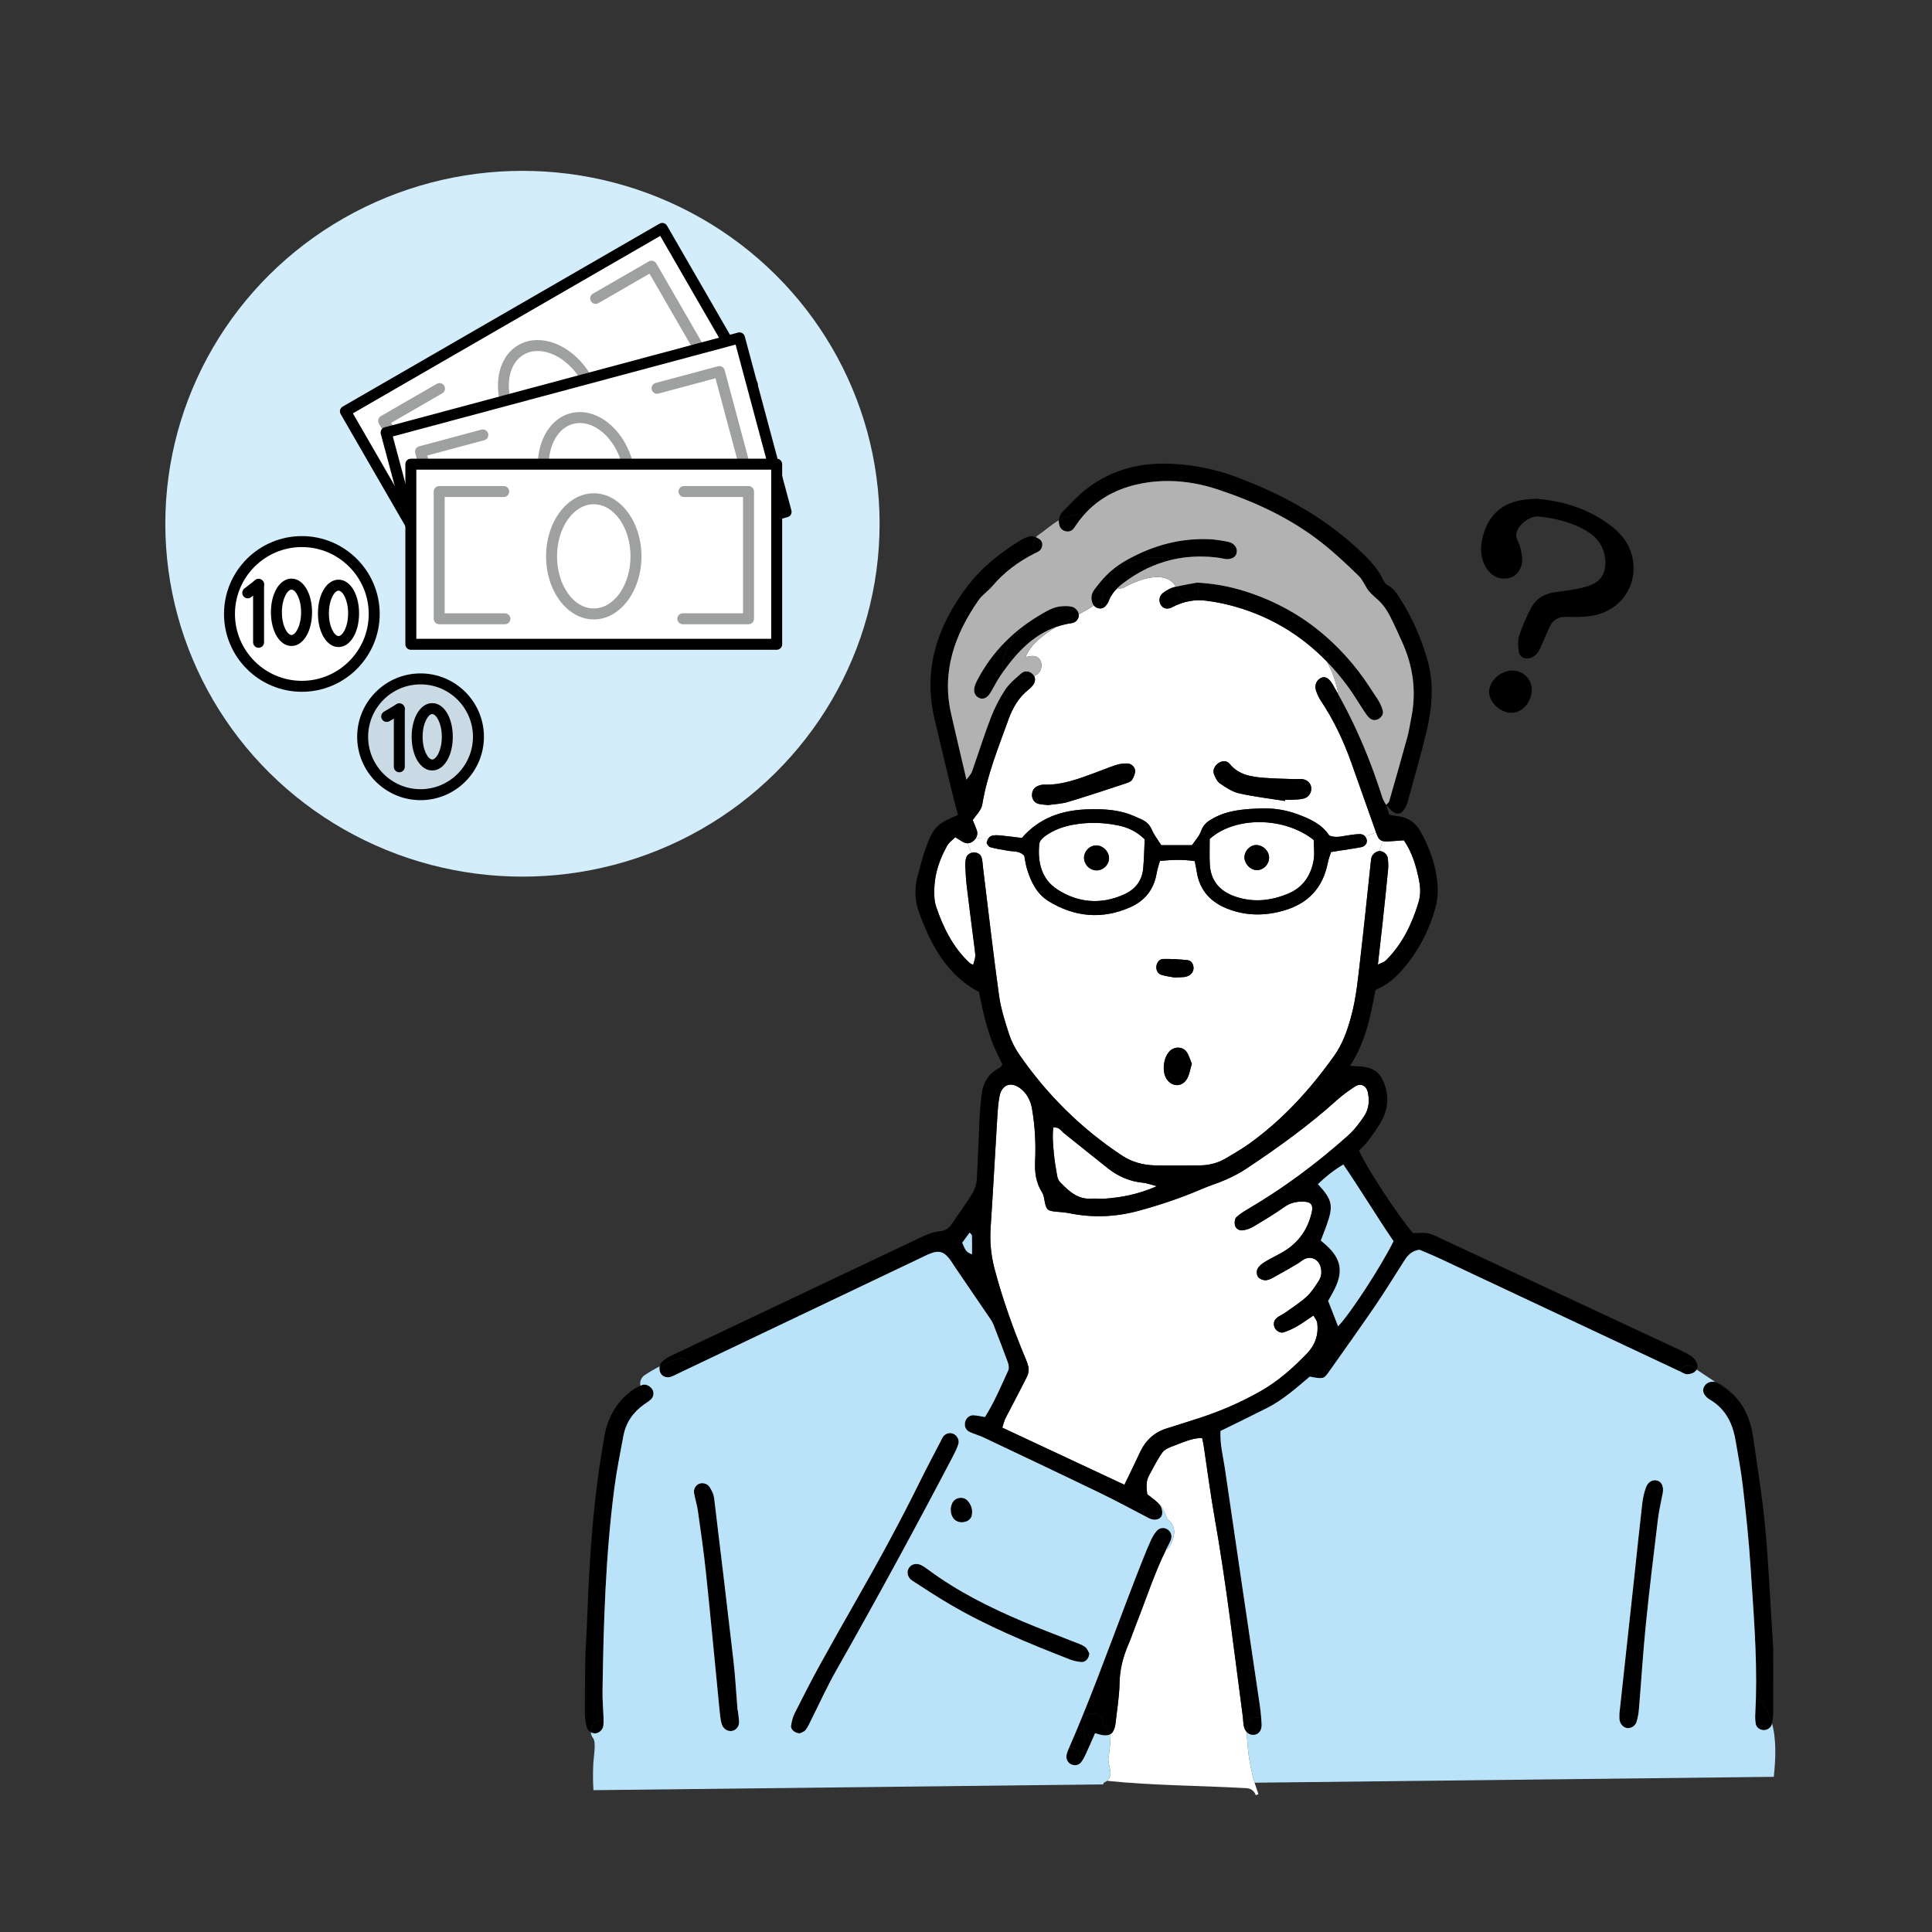<?xml version="1.0" encoding="utf-8"?>
<!-- Generator: Adobe Illustrator 14.0.0, SVG Export Plug-In . SVG Version: 6.00 Build 43363)  -->
<!DOCTYPE svg PUBLIC "-//W3C//DTD SVG 1.1//EN" "http://www.w3.org/Graphics/SVG/1.1/DTD/svg11.dtd">
<svg version="1.1" id="レイヤー_1" xmlns="http://www.w3.org/2000/svg" xmlns:xlink="http://www.w3.org/1999/xlink" x="0px"
	 y="0px" width="288px" height="288px" viewBox="0 0 288 288" enable-background="new 0 0 288 288" xml:space="preserve">
<rect x="0" y="0" width="288" height="288" fill="#333333" stroke="none"/>
<g>
	<path fill="#FFFFFF" d="M187.195,267.599c-0.186-0.543-0.642-0.998-1.373-1.039c-6.935-0.393-13.889-0.384-20.805-1.093
		c0.418-0.367,0.619-0.96,0.486-1.552c-0.123-0.534-0.217-1.069-0.296-1.612c0.188-1.222,0.323-2.452,0.349-3.676
		c0-0.046,0-0.092-0.004-0.133c0.269-0.17,0.455-0.467,0.588-0.891c0.077-0.24,0.129-0.486,0.157-0.729
		c0.211-1.983,0.557-3.964,0.592-5.948c0.033-2.045,0.515-3.922,1.313-5.766c0.428-0.99,0.758-2.021,1.157-3.023
		c1.476-3.711,2.692-7.525,4.457-11.115c0.258-0.117,0.485-0.326,0.637-0.644c0.479-1.01,0.895-2.167,0.244-3.207
		c-0.172-0.276-0.406-0.496-0.664-0.682c-0.205-0.547-0.443-1.086-0.718-1.628c-0.118-0.234-0.265-0.409-0.435-0.532
		c-0.005-0.015-0.021-0.028-0.032-0.045c-0.538-0.604-1.24-1.062-1.836-1.545c-0.105-1.001-0.216-1.915,0.261-2.769
		c0.645-1.157,1.219-2.372,1.988-3.438c0.354-0.489,1.069-0.782,1.676-1.002c1.363-0.492,2.694-1.168,4.261-1.178
		c0.094,0.462,0.173,0.781,0.224,1.103c0.534,3.535,0.99,7.087,1.61,10.611c1.761,9.915,2.91,19.914,4.238,29.893
		c0.054,0.413,0.051,0.834,0.122,1.24c0.08,0.438,0.248,0.783,0.475,1.021c0.083,2.981,0.547,5.921,1.553,8.733
		c0.056,0.161,0.117,0.328,0.174,0.504L187.195,267.599z"/>
	<path fill="#FFFFFF" d="M206.128,125.378c0.24,0.061,0.538,0.068,0.93,0.045c0.736-0.045,1.468-0.106,2.217-0.159
		c1.298,1.908,1.861,3.972,2.283,6.1c0.216,1.088,0.199,2.159-0.121,3.21c-0.98,3.225-2.425,6.194-4.848,8.6
		c-0.252,0.247-0.645,0.348-1.192,0.625c0.254-2.249,0.484-4.225,0.698-6.207c0.286-2.647,0.569-5.296,0.822-7.943
		c0.055-0.573,0.028-1.165-0.044-1.738c-0.073-0.573-0.703-1.055-1.233-1.039L206.128,125.378z"/>
	<path fill="#FFFFFF" d="M144.446,143.462c-2.417-2.302-3.854-5.205-4.898-8.3c-0.307-0.914-0.311-1.976-0.261-2.959
		c0.105-2.2,0.845-4.237,1.908-6.146c0.261-0.47,0.759-0.808,1.199-1.256c0.459,0.286,0.796,0.509,1.149,0.707
		c0.239,0.133,0.47,0.197,0.698,0.197l0.542,1.435c-0.357,0.11-0.645,0.367-0.767,0.762c-0.114,0.391-0.147,0.823-0.129,1.23
		c0.058,1.081,0.125,2.161,0.255,3.236c0.368,3.054,0.769,6.107,1.157,9.161c0.135,1.101,0.135,1.101-0.24,2.319
		C144.843,143.715,144.612,143.621,144.446,143.462z"/>
	<path fill="#FFFFFF" d="M166.588,123.025c1.404,0.281,2.705,0.792,4.049,2.086c-0.068,1.427-0.088,2.917-0.228,4.393
		c-0.175,1.802-1.173,3.061-2.815,3.809c-3.46,1.578-6.882,1.279-9.981-0.729c-2.37-1.528-2.971-4.1-2.682-6.817
		c0.047-0.41,0.484-0.857,0.856-1.131c1.298-0.941,2.805-1.468,4.364-1.73C162.291,122.547,164.453,122.593,166.588,123.025z
		 M163.495,129.748c1.037-0.015,1.897-0.937,1.822-1.946c-0.08-1.013-1.031-1.848-2.029-1.771c-1.013,0.072-1.821,1.074-1.677,2.075
		C161.752,129.061,162.557,129.759,163.495,129.748z"/>
	<path fill="#FFFFFF" d="M184.719,118.264c2.249,0.505,4.553,0.77,6.836,1.134c0.008-0.057,0.019-0.114,0.025-0.17
		c0.33,0,0.664,0.019,0.994-0.004c0.571-0.038,1.164-0.038,1.718-0.17c0.808-0.193,1.256-0.907,1.165-1.674
		c-0.08-0.66-0.594-1.158-1.344-1.241c-0.405-0.046-0.822,0.015-1.236,0c-1.486-0.054-2.979-0.08-4.462-0.193
		c-1.91-0.152-3.777-0.433-5.117-2.083c-0.384-0.471-1.02-0.511-1.594-0.151c-0.61,0.375-0.979,1.051-0.742,1.68
		c0.197,0.52,0.488,1.119,0.921,1.411C182.761,117.404,183.709,118.038,184.719,118.264z M159.21,119.542
		c2.925-0.88,5.827-1.847,8.732-2.804c0.305-0.099,0.67-0.262,0.821-0.508c0.242-0.395,0.454-0.881,0.454-1.328
		c0.004-0.558-0.599-1.092-1.161-1.097c-0.568-0.004-1.161,0.057-1.696,0.231c-1.176,0.383-2.322,0.876-3.484,1.297
		c-2.332,0.842-4.659,1.719-7.21,1.624c-0.318-0.012-0.66,0.083-0.958,0.205c-0.597,0.247-0.869,0.735-0.872,1.373
		c0,0.592,0.386,1.145,0.966,1.29c0.476,0.114,0.973,0.129,1.442,0.182C157.256,119.862,158.269,119.828,159.21,119.542z
		 M197.768,98.592c0.85,1.483,1.444,3.179,1.726,4.901c-0.271-0.492-0.55-0.982-0.838-1.472c-0.527-0.898-1.104-1.277-1.734-0.966
		c-0.674,0.33-1.012,1.093-0.743,1.904c0.181,0.546,0.437,1.081,0.755,1.56c0.905,1.357,1.708,2.766,2.42,4.214
		c0.788,1.601,1.477,3.255,2.079,4.947c1.231,3.475,2.47,6.946,3.694,10.421l-1.636,0.58c-0.196-0.228-0.48-0.353-0.827-0.342
		c-0.654,0.02-1.316,0.118-1.969,0.225c-0.815,0.136-1.629,0.349-2.54-0.007c-1.057-1.643-2.789-2.447-4.591-3.122
		c-1.806-0.683-3.707-0.99-5.627-0.918c-2.401,0.095-4.826,0.235-7.015,1.43c-0.804,0.44-1.518,0.892-1.855,1.885
		c-0.277,0.813-0.938,1.492-1.381,2.163c-1.622,0-3.111,0-4.586,0c-0.494-0.796-1.063-1.514-1.412-2.329
		c-0.326-0.759-0.849-1.21-1.543-1.521c-0.756-0.341-1.511-0.697-2.299-0.932c-1.931-0.577-3.93-0.634-5.93-0.555
		c-3.699,0.155-6.995,1.274-9.596,4.265c-1.027-0.125-2.091-0.281-3.155-0.376c-0.482-0.042-1.024-0.083-1.448,0.091
		c-0.151,0.061-0.292,0.212-0.405,0.388l-1.844-0.079c0.223-0.353,0.284-0.763,0.128-1.21c-0.181-0.523-0.412-1.036-0.6-1.491
		c0.597-0.846,1.28-1.427,1.447-2.428c0.728-4.374,2.415-8.467,3.903-12.609c0.623-1.734,1.556-3.316,3.062-4.478
		c0.198-0.151,0.364-0.341,0.523-0.531c0.387-0.467,0.454-1.001,0.212-1.438c1.581-0.462,1.479-3.115-0.35-2.97
		c-0.315,0.027-0.618,0.087-0.917,0.159c0.781-1.9,2.579-3.292,4.59-4.499c0.004-0.003,0.009-0.003,0.013-0.008
		c0.724-0.25,1.494-0.44,2.313-0.561c0.626-0.091,1.057-0.687,1.024-1.234c0-0.018-0.003-0.041-0.008-0.06
		c0.799-0.44,1.567-0.875,2.247-1.334c0.425,0.527,1.263,0.633,1.713,0.125c0.218-0.243,0.418-0.532,0.528-0.832
		c0.271-0.734,0.723-1.343,1.254-1.862c0.334,0.091,0.711,0.061,1.097-0.152c2.229-1.225,6.146-2.647,7.645-0.068
		c-0.095,0.023-0.193,0.046-0.289,0.068c-0.546,0.137-1.066,0.46-1.541,0.786c-0.626,0.432-0.777,1.157-0.471,1.76
		c0.31,0.611,0.965,0.846,1.708,0.455c0.88-0.458,1.779-0.782,2.709-0.94c0.762-0.129,1.543-0.151,2.348-0.049
		c1.153,0.147,2.308,0.353,3.431,0.636C188.963,91.641,193.793,94.502,197.768,98.592z"/>
	<path fill="#FFFFFF" d="M195.834,125.222c0,1.006,0.164,2.105-0.035,3.133c-0.429,2.228-1.604,3.965-3.813,4.875
		c-2.546,1.046-5.122,1.327-7.772,0.444c-2.374-0.793-3.761-2.371-3.874-4.917c-0.057-1.24-0.011-2.481-0.011-3.699
		C184.115,121.664,191.463,121.725,195.834,125.222z M189.18,127.885c0.02-0.994-0.843-1.877-1.869-1.919
		c-0.877-0.035-1.718,0.762-1.799,1.695c-0.079,0.979,0.75,1.958,1.737,2.045C188.233,129.793,189.161,128.921,189.18,127.885z"/>
	<path fill="#FFFFFF" d="M172.447,176.823c-2.744,1.206-5.21,1.674-7.74,1.858c-0.659,0.05-1.327-0.05-1.986-0.005
		c-2.068,0.153-3.384-1.117-4.672-2.43c-0.22-0.229-0.388-0.566-0.443-0.879c-0.205-1.14-0.404-2.282-0.509-3.437
		c-0.113-1.285-0.25-2.583-0.08-3.85c0.885-0.117,1.154,0.497,1.579,0.834c2.204,1.753,4.386,3.531,6.596,5.273
		c1.529,1.206,3.258,1.941,5.22,2.128C170.961,176.367,171.496,176.58,172.447,176.823z"/>
	<path fill="#FFFFFF" d="M203.741,125.184c-0.053-0.201-0.136-0.367-0.249-0.504l1.635-0.58c0.019,0.049,0.035,0.102,0.053,0.151
		c0.237,0.679,0.477,1.006,0.948,1.127l-0.488,1.494c-0.546,0.019-1.1,0.497-1.23,1.07c-0.033,0.162-0.049,0.33-0.064,0.493
		c-0.508,4.715-0.981,9.431-1.531,14.142c-0.356,3.055-0.619,6.126-1.445,9.108c-0.554,2.019-1.26,3.973-2.482,5.69
		c-3.591,5.054-7.719,9.594-12.795,13.206c-1.083,0.766-2.244,1.427-3.387,2.105c-1.173,0.69-2.458,1.02-3.813,1.034
		c-2.25,0.023-4.495,0.054-6.741,0c-1.772-0.042-3.426-0.487-4.943-1.494c-6.046-4.001-11.097-9.017-15.222-14.957
		c-0.657-0.944-1.211-2.016-1.568-3.106c-0.613-1.89-1.228-3.817-1.497-5.778c-0.882-6.343-1.602-12.709-2.387-19.066
		c-0.061-0.493-0.064-1.001-0.206-1.473c-0.159-0.535-0.656-0.778-1.168-0.767c-0.13,0.004-0.258,0.023-0.375,0.058l-0.542-1.435
		c0.326,0,0.632-0.137,0.912-0.392c0.127-0.113,0.233-0.238,0.316-0.371l1.845,0.08c-0.11,0.174-0.194,0.379-0.229,0.558
		c-0.038,0.208,0.308,0.652,0.554,0.721c0.874,0.239,1.779,0.365,2.67,0.531c0.799,0.145,1.687-0.031,2.377,0.748
		c0.113,0.577,0.192,1.24,0.379,1.87c0.577,1.958,1.477,3.801,3.234,4.886c3.855,2.366,7.943,2.769,12.152,0.921
		c2.208-0.966,3.555-2.651,3.965-5.068c0.104-0.625,0.326-1.236,0.492-1.851c1.801-0.17,3.438-0.235,5.182,0.031
		c0.113,0.577,0.224,1.046,0.296,1.524c0.433,2.955,2.223,4.739,4.935,5.706c2.675,0.956,5.372,0.918,8.084,0.129
		c3.62-1.051,5.798-3.399,6.524-7.102c0.108-0.55,0.319-1.077,0.486-1.616c0.524-0.083,0.935-0.148,1.34-0.212
		c1.065-0.167,2.135-0.311,3.194-0.52C203.5,126.171,203.853,125.636,203.741,125.184z M177.024,145.518
		c0.573-0.197,0.948-0.755,0.893-1.323c-0.055-0.554-0.365-1.005-0.872-1.063c-1.218-0.134-2.45-0.198-3.674-0.179
		c-0.588,0.012-1.002,0.638-1.002,1.227c0,0.554,0.277,0.994,0.775,1.146c0.701,0.212,1.441,0.291,1.945,0.391
		c0.64-0.03,1.055-0.038,1.464-0.072C176.714,145.632,176.873,145.57,177.024,145.518z M176.99,160.742
		c0.334-0.635,0.441-1.39,0.675-2.179c-0.257-0.598-0.425-1.248-0.785-1.763c-0.55-0.783-1.696-0.827-2.413-0.206
		c-1.061,0.922-1.33,3.195-0.508,4.333C174.8,162.092,176.307,162.034,176.99,160.742z"/>
	<path fill="#FFFFFF" d="M203.894,162.81c0.293,1.273,0.16,2.526-0.56,3.599c-0.691,1.023-1.457,2.041-2.375,2.857
		c-4.602,4.112-9.525,7.788-14.852,10.922c-0.637,0.375-1.289,0.771-1.817,1.274c-0.231,0.224-0.281,0.778-0.209,1.138
		c0.109,0.53,0.614,0.858,1.123,0.805c0.557-0.061,1.141-0.262,1.628-0.551c1.57-0.934,3.141-1.878,4.631-2.933
		c0.877-0.618,1.789-0.824,2.804-0.8c1.15,0.021,1.519,0.47,1.283,1.546c-0.565,2.576-1.961,4.561-4.226,5.911
		c-0.929,0.551-1.916,1.006-2.838,1.57c-0.405,0.248-0.827,0.603-1.036,1.014c-0.155,0.307-0.119,0.866,0.068,1.157
		c0.19,0.289,0.673,0.506,1.04,0.523c0.384,0.021,0.812-0.164,1.169-0.36c1.241-0.673,2.461-1.382,3.683-2.095
		c0.357-0.21,0.666-0.509,1.031-0.69c0.979-0.486,2.064,0.006,2.391,1.058c0.232,0.755,0.182,1.515-0.239,2.167
		c-0.543,0.827-1.084,1.699-1.802,2.359c-0.975,0.893-2.109,1.608-3.188,2.384c-0.404,0.287-0.88,0.478-1.265,0.785
		c-0.422,0.338-0.539,0.834-0.366,1.354c0.179,0.542,0.857,0.981,1.388,0.803c0.697-0.234,1.384-0.55,2.03-0.918
		c0.782-0.449,1.509-0.988,2.411-1.594c0.231,0.445,0.514,0.76,0.558,1.109c0.226,1.756-0.313,3.3-1.536,4.566
		c-2.024,2.099-4.187,4.037-6.737,5.51c-3.258,1.877-6.699,3.319-10.289,4.422c-1.271,0.396-2.529,0.82-3.804,1.207
		c-1.866,0.562-3.18,1.749-4.01,3.493c-0.535,1.129-1.073,2.254-1.612,3.377c-0.212,0.443-0.434,0.884-0.759,1.551
		c-6.198-2.898-12.136-5.678-18.202-8.516c0.189-0.559,0.289-1.027,0.498-1.441c1.058-2.071,2.169-4.112,3.2-6.196
		c0.206-0.409,0.293-0.97,0.198-1.411c-0.159-0.724-0.501-1.405-0.782-2.098c-1.662-4.085-3.136-8.23-4.259-12.503
		c-0.535-2.028-0.735-4.065-0.593-6.174c0.363-5.391,0.645-10.791,0.979-16.186c0.072-1.161,0.13-2.337,0.368-3.469
		c0.372-1.739,1.782-2.149,3.183-1.012c0.957,0.775,1.449,1.824,1.646,2.996c0.211,1.225,0.357,2.469,0.431,3.711
		c0.074,1.327,0.096,2.667,0.025,3.99c-0.083,1.704,0.113,3.297,1.059,4.768c0.25,0.392,0.288,0.927,0.387,1.401
		c0.238,1.149,0.414,1.306,1.639,1.427c0.655,0.064,1.327,0.095,1.974,0.227c3.489,0.717,6.944,0.578,10.369-0.354
		c3.215-0.872,6.366-1.931,9.426-3.254c1.215-0.526,2.502-0.9,3.71-1.444c1.053-0.475,2.09-1.021,3.045-1.662
		c4.641-3.096,9.162-6.346,13.316-10.087c0.861-0.777,1.808-1.469,2.788-2.098C202.844,161.412,203.671,161.838,203.894,162.81z"/>
	<path d="M262.41,253.574c0.848,0.94,1.396,2.075,1.738,3.319c-0.008,0.057-0.02,0.109-0.034,0.163
		c-0.136,0.55-0.833,0.933-1.374,0.83c-0.529-0.102-0.929-0.417-1.017-0.96c-0.08-0.484-0.097-0.987-0.063-1.485
		c0.04-0.766,0.072-1.532,0.096-2.299C261.984,253.206,262.206,253.347,262.41,253.574z"/>
	<path d="M256.181,206.214c2.162,1.261,3.712,3.062,4.537,5.438c0.275,0.781,0.48,1.601,0.593,2.419
		c0.642,4.527,1.4,9.048,1.821,13.598c0.534,5.795,0.782,11.619,1.2,18.144c0,2.701,0.011,6.11-0.01,9.525
		c-0.003,0.52-0.057,1.048-0.173,1.556c-0.343-1.244-0.892-2.38-1.737-3.32c-0.206-0.226-0.426-0.366-0.656-0.432
		c0.179-6.646-0.391-13.268-0.823-19.892c-0.255-3.899-0.679-7.787-1.124-11.668c-0.265-2.313-0.703-4.605-1.097-6.901
		c-0.305-1.79-0.929-3.391-2.087-4.65c1.449,0.133,2.375-1.821,0.926-2.784c-0.614-0.409-1.229-0.821-1.844-1.229
		C255.866,206.061,256.025,206.124,256.181,206.214z"/>
	<path d="M254.019,206.734c0.311-0.602,0.99-0.896,1.688-0.717c0.614,0.409,1.229,0.82,1.844,1.229
		c1.448,0.963,0.523,2.917-0.926,2.785c-0.492-0.546-1.093-1.028-1.807-1.438c-0.071-0.041-0.139-0.088-0.203-0.141
		C253.936,207.906,253.728,207.292,254.019,206.734z"/>
	<path d="M250.4,204.416c0.356-0.71,1.178-1.152,2.027-0.583c0.164,0.109,0.328,0.216,0.49,0.325
		c-0.068,0.138-0.171,0.262-0.303,0.361c-0.3,0.229-0.754,0.33-1.138,0.334c-0.308,0-0.618-0.219-0.917-0.361
		C250.506,204.466,250.453,204.443,250.4,204.416z"/>
	<path d="M247.035,220.711c0.672,0.178,0.997,0.921,0.827,1.848c-0.246,1.3-0.559,2.598-0.717,3.91
		c-0.631,5.201-1.271,10.399-1.794,15.61c-0.426,4.218-0.683,8.451-1.036,12.677c-0.057,0.656-0.17,1.318-0.367,1.944
		c-0.198,0.605-0.82,0.95-1.354,0.905c-0.626-0.058-1.157-0.68-1.191-1.393c-0.008-0.166,0-0.333,0-0.747
		c0.729-6.699,1.482-13.642,2.238-20.585c0.388-3.555,0.748-7.113,1.157-10.663c0.096-0.817,0.262-1.643,0.536-2.413
		C245.652,220.892,246.339,220.525,247.035,220.711z"/>
	<path d="M243.29,82.875c1.074,4.344-1.771,8.404-6.308,8.968c-1.15,0.144-2.325,0.144-3.483,0.107
		c-1.251-0.042-2.059,0.5-2.549,1.6c-0.437,0.986-0.877,1.973-1.299,2.963c-0.268,0.63-0.623,1.154-1.267,1.472
		c-0.826,0.414-1.834,0.083-1.971-0.804c-0.126-0.802-0.186-1.7,0.057-2.447c0.455-1.415,1.077-2.784,1.768-4.104
		c0.689-1.321,1.882-2.079,3.361-2.323c0.981-0.159,1.98-0.246,2.96-0.428c0.811-0.147,1.634-0.315,2.407-0.599
		c1.612-0.591,2.353-1.707,2.344-3.433c-0.012-2.215-1.189-3.79-3.012-4.826c-2.112-1.207-4.46-1.749-6.882-2.026
		c-1.277-0.147-2.902,1.089-3.293,2.231c-0.102,0.295-0.129,0.664-0.053,0.963c0.13,0.474,0.43,0.906,0.55,1.384
		c0.156,0.637,0.3,1.302,0.288,1.951c-0.019,1.278-0.829,2.39-1.91,2.629c-1.225,0.276-2.326-0.046-3.119-1.055
		c-1.237-1.57-1.313-3.384-0.818-5.212c0.808-3.008,2.745-4.863,5.875-5.356c0.652-0.105,1.322-0.125,2.033-0.186
		c4.018,0.318,7.777,1.484,11.062,3.949C241.592,79.46,242.81,80.932,243.29,82.875z"/>
	<path d="M228.329,102.794c0.016,1.901-1.438,3.516-3.11,3.467c-1.635-0.053-3.285-1.658-3.244-3.157
		c0.046-1.556,1.616-3.061,3.282-3.141C226.968,99.885,228.317,101.125,228.329,102.794z"/>
	<path d="M206.607,119.919c0.011,0.014,0.025,0.025,0.034,0.042c-0.009,0.002-0.013,0.011-0.016,0.015c0,0-0.004-0.008-0.004-0.012
		c-0.005-0.011-0.01-0.026-0.011-0.034C206.607,119.923,206.607,119.919,206.607,119.919z"/>
	<path d="M206.611,119.93l0.004,0.022c-0.004-0.015-0.013-0.03-0.017-0.045L206.611,119.93z"/>
	<path d="M206.113,105.852c0.159,0.524-0.105,0.99-0.55,1.278c-0.46,0.293-0.98,0.277-1.394-0.079
		c-0.307-0.266-0.543-0.621-0.77-0.967c-0.258-0.388-0.509-0.778-0.763-1.173c-0.104-2.283-0.637-4.586-1.608-6.646
		c0.479,0.546,0.944,1.111,1.397,1.696c1.068,1.377,2.011,2.856,2.966,4.317C205.708,104.755,205.946,105.302,206.113,105.852z"/>
	<path d="M202.64,104.911c-0.556-0.869-1.1-1.744-1.712-2.575c-0.986-1.343-2.042-2.591-3.16-3.745
		c-0.273-0.479-0.572-0.937-0.899-1.365c-0.751-0.991,0.038-1.961,1.017-2.144c1.104,0.982,2.151,2.045,3.145,3.183
		C202.001,100.325,202.537,102.628,202.64,104.911z"/>
	<path d="M202.236,108.895c-0.576,0.769-1.912,0.497-2.457-0.376c-0.184-0.296-0.278-0.664-0.217-1.082
		c0.182-1.274,0.149-2.616-0.067-3.945C200.485,105.26,201.395,107.062,202.236,108.895z"/>
	<path d="M199.354,108.731c-0.713-1.449-1.516-2.857-2.42-4.215c-0.319-0.478-0.573-1.012-0.754-1.559
		c-0.271-0.812,0.067-1.575,0.743-1.904c0.63-0.311,1.207,0.068,1.732,0.966c0.29,0.489,0.569,0.979,0.838,1.472
		c0.217,1.329,0.251,2.671,0.069,3.945c-0.061,0.418,0.033,0.785,0.216,1.082L199.354,108.731z"/>
	<path d="M191.555,119.399c-2.285-0.364-4.588-0.629-6.836-1.134c-1.011-0.227-1.958-0.861-2.836-1.46
		c-0.431-0.292-0.722-0.892-0.921-1.412c-0.234-0.629,0.133-1.305,0.744-1.68c0.573-0.36,1.21-0.32,1.594,0.152
		c1.34,1.65,3.206,1.931,5.116,2.083c1.484,0.113,2.977,0.141,4.463,0.192c0.414,0.015,0.829-0.046,1.236,0
		c0.752,0.083,1.264,0.581,1.344,1.241c0.091,0.766-0.357,1.479-1.165,1.673c-0.555,0.133-1.146,0.133-1.718,0.171
		c-0.33,0.023-0.664,0.003-0.994,0.003C191.571,119.285,191.561,119.342,191.555,119.399z"/>
	<path d="M187.31,125.965c1.027,0.042,1.889,0.925,1.87,1.919c-0.02,1.037-0.945,1.908-1.933,1.821
		c-0.987-0.087-1.816-1.065-1.737-2.045C185.592,126.729,186.433,125.931,187.31,125.965z"/>
	<path d="M185.852,257.488c-0.012-1.08,1.018-1.619,1.878-1.449c0.091-0.012,0.183-0.016,0.271-0.009
		c0.029,0.333,0.052,0.666,0.066,0.999c0.045,0.945-0.469,1.561-1.213,1.586c-0.388,0.016-0.725-0.125-0.986-0.394
		C185.859,257.979,185.856,257.731,185.852,257.488z"/>
	<path d="M197.885,95.082c-0.979,0.182-1.768,1.153-1.017,2.143c0.327,0.429,0.626,0.889,0.899,1.366
		c-3.977-4.089-8.805-6.95-14.579-8.415c-1.123-0.284-2.277-0.489-3.43-0.637c-0.804-0.102-1.586-0.08-2.347,0.049l-0.043-0.216
		c0.807-0.136,1.519-0.838,1.217-1.852c-0.068-0.23-0.139-0.451-0.223-0.66c0.037-0.004,0.075-0.012,0.109-0.019
		c2.713,0.163,4.908,0.603,7.06,1.274C190.244,89.589,194.35,91.934,197.885,95.082z"/>
	<path d="M178.588,87.521c0.3,1.014-0.41,1.715-1.218,1.852c-0.69,0.117-1.453-0.179-1.707-1.042
		c-0.096-0.33-0.22-0.619-0.368-0.869c1.137-0.265,2.269-0.447,3.068-0.599C178.447,87.07,178.519,87.29,178.588,87.521z"/>
	<path d="M177.915,144.194c0.058,0.568-0.319,1.126-0.891,1.323c-0.151,0.055-0.312,0.114-0.472,0.127
		c-0.408,0.033-0.823,0.04-1.464,0.072c-0.505-0.1-1.245-0.179-1.946-0.394c-0.498-0.149-0.773-0.59-0.773-1.144
		c0-0.588,0.414-1.214,1.002-1.227c1.222-0.019,2.454,0.046,3.673,0.179C177.552,143.189,177.862,143.64,177.915,144.194z"/>
	<path d="M177.665,158.563c-0.234,0.788-0.341,1.544-0.675,2.177c-0.682,1.292-2.19,1.352-3.031,0.187
		c-0.822-1.139-0.553-3.41,0.509-4.332c0.718-0.621,1.864-0.577,2.412,0.204C177.24,157.315,177.408,157.965,177.665,158.563z"/>
	<path d="M173.465,88.314c0.476-0.327,0.996-0.649,1.541-0.786c0.097-0.022,0.195-0.045,0.289-0.068
		c0.148,0.25,0.272,0.539,0.367,0.87c0.254,0.864,1.018,1.16,1.707,1.042l0.043,0.216c-0.931,0.159-1.829,0.482-2.71,0.94
		c-0.745,0.392-1.397,0.156-1.707-0.455C172.688,89.471,172.84,88.747,173.465,88.314z"/>
	<path d="M172.422,228.225c0.422-0.496,1.074-0.568,1.575-0.258c0.526,0.323,0.747,0.911,0.558,1.503
		c-0.055,0.155-0.106,0.315-0.186,0.463c-0.189,0.36-0.375,0.725-0.555,1.089c-0.889,0.402-2.17-0.313-2.189-1.411
		c0-0.042-0.003-0.083-0.008-0.125c0.005-0.004,0.005-0.013,0.008-0.016C171.832,229.025,172.107,228.6,172.422,228.225z"/>
	<path d="M166.117,84.907c2.623-1.441,6.035-2.34,8.691-1.498c-2.681,0.607-5.186,1.824-7.515,3.63
		c-0.258,0.196-0.51,0.41-0.741,0.641c-1.027-0.273-1.635-1.707-0.777-2.526C165.871,85.063,165.985,84.98,166.117,84.907z"/>
	<path d="M171.293,226.328c-0.247-0.128-0.498-0.257-0.744-0.391c-0.231-1.311,1.366-2.333,2.332-1.608
		c0.27,0.33,0.41,0.886,0.368,1.302C173.159,226.487,172.173,226.785,171.293,226.328z"/>
	<path d="M168.057,113.808c0.562,0.004,1.165,0.539,1.161,1.097c0,0.448-0.212,0.933-0.454,1.327
		c-0.151,0.247-0.517,0.41-0.821,0.508c-2.905,0.956-5.808,1.923-8.732,2.804c-0.941,0.284-1.952,0.319-2.967,0.467
		c-0.469-0.053-0.967-0.068-1.443-0.183c-0.578-0.144-0.966-0.698-0.966-1.29c0.004-0.638,0.277-1.127,0.874-1.372
		c0.297-0.123,0.639-0.217,0.958-0.205c2.551,0.095,4.875-0.782,7.207-1.624c1.167-0.421,2.312-0.915,3.486-1.297
		C166.896,113.864,167.488,113.804,168.057,113.808z"/>
	<path d="M164.525,257.226c-0.047-0.234-0.099-0.47-0.16-0.708c-0.417-1.574-2.458-1.29-2.896-0.058l-0.323-0.134
		c3.276-7.967,6.113-16.103,9.31-24.104c0.365-0.922,0.745-1.84,1.162-2.739c0.005,0.042,0.009,0.083,0.009,0.124
		c0.02,1.101,1.301,1.815,2.188,1.412c-1.765,3.589-2.982,7.404-4.457,11.115c-0.398,1.002-0.729,2.033-1.157,3.023
		c-0.798,1.844-1.28,3.721-1.313,5.766c-0.034,1.984-0.38,3.965-0.594,5.949c-0.025,0.242-0.079,0.488-0.154,0.728
		c-0.134,0.425-0.32,0.722-0.589,0.891C165.515,257.796,165.067,257.374,164.525,257.226z"/>
	<path d="M174.809,83.409c-2.656-0.842-6.068,0.057-8.691,1.498c-0.134,0.073-0.246,0.156-0.341,0.248l-0.087-0.099
		c0.729-0.626,1.548-1.168,2.385-1.631c3.855-2.139,7.977-3.267,12.415-3.035c0.744,0.039,1.479,0.187,2.218,0.3
		c0.243,0.038,0.489,0.099,0.72,0.186c0.688,0.262,1.066,0.926,0.912,1.57c-0.135,0.558-0.638,0.904-1.516,0.904
		c-0.47-0.077-1.122-0.216-1.778-0.28C178.872,82.844,176.793,82.962,174.809,83.409z"/>
	<path d="M165.317,127.802c0.075,1.009-0.785,1.932-1.822,1.946c-0.94,0.012-1.746-0.687-1.885-1.643
		c-0.144-1.001,0.665-2.003,1.677-2.075C164.286,125.954,165.237,126.789,165.317,127.802z"/>
	<path d="M166.554,87.681c-0.53,0.52-0.981,1.127-1.255,1.862c-0.108,0.3-0.311,0.588-0.527,0.832
		c-0.451,0.507-1.289,0.401-1.715-0.125c0.33-0.225,0.637-0.448,0.918-0.683c0.923-0.763,0.475-1.855-0.356-2.304
		c0.557-0.705,1.153-1.384,1.813-1.982c0.084-0.077,0.172-0.152,0.258-0.224l0.088,0.099
		C164.918,85.974,165.527,87.407,166.554,87.681z"/>
	<path d="M163.975,89.566c-0.281,0.235-0.589,0.459-0.918,0.683c-0.061-0.073-0.109-0.152-0.15-0.239
		c-0.358-0.763-0.221-1.514,0.234-2.124c0.154-0.209,0.313-0.417,0.479-0.622C164.449,87.711,164.896,88.803,163.975,89.566z"/>
	<path d="M161.728,245.483c0.354,0.249,0.517,0.769,0.665,1.005c-0.081,0.805-0.618,1.322-1.223,1.262
		c-0.567-0.054-1.148-0.174-1.679-0.378c-6.184-2.413-12.321-4.928-18.058-8.317c-1.856-1.092-3.662-2.275-5.467-3.447
		c-0.713-0.463-0.865-1.322-0.429-1.949c0.365-0.517,1.124-0.679,1.794-0.339c0.368,0.187,0.713,0.43,1.043,0.676
		c4.358,3.24,9.182,5.637,14.153,7.743c2.439,1.035,4.928,1.957,7.395,2.939C160.537,244.921,161.197,245.114,161.728,245.483z"/>
	<path d="M161.004,261.825c-0.034-0.937-0.877-1.339-1.666-1.213c0.622-1.419,1.227-2.849,1.809-4.284l0.324,0.134
		c-0.083,0.251-0.104,0.543-0.034,0.865c0.104,0.46,0.186,0.918,0.259,1.381C161.827,259.936,161.631,260.99,161.004,261.825z"/>
	<path d="M159.813,263.066c-0.545-0.169-0.938-0.809-0.834-1.374c0.057-0.323,0.166-0.645,0.3-0.945
		c0.019-0.046,0.037-0.091,0.059-0.135h0.001c0.789-0.126,1.633,0.277,1.667,1.213c0.626-0.835,0.823-1.89,0.69-3.117
		c-0.072-0.465-0.155-0.923-0.258-1.381c-0.072-0.324-0.05-0.614,0.033-0.866c0.437-1.233,2.479-1.518,2.896,0.059
		c0.061,0.237,0.112,0.472,0.16,0.708c0.543,0.148,0.989,0.568,1.027,1.267c-0.315,0.206-0.743,0.243-1.332,0.146
		c-0.299-0.055-0.592-0.164-0.982-0.274c-0.474,1.078-0.891,2.064-1.342,3.031c-0.21,0.451-0.43,0.91-0.732,1.293
		C160.834,263.115,160.333,263.226,159.813,263.066z"/>
	<path d="M160.818,91.645c0.03,0.547-0.398,1.143-1.024,1.233c-0.819,0.121-1.589,0.312-2.313,0.562
		c1.09-0.656,2.241-1.256,3.33-1.855C160.814,91.604,160.818,91.626,160.818,91.645z"/>
	<path d="M209.322,120.658c-0.49,0.773-1.141,0.839-1.866,0.19c-0.291-0.266-0.542-0.581-0.815-0.887
		c0.159-0.168,0.391-0.319,0.447-0.513c0.922-3.194,1.838-6.388,2.712-9.594c0.263-0.959,0.398-1.953,0.597-2.932
		c0.766-3.881,0.246-7.61-1.373-11.199c-0.584-1.286-1.155-2.576-1.797-3.835c-0.335-0.66-0.743-1.309-1.23-1.87
		c-0.588-0.68-1.357-1.207-1.927-1.897c-0.577-0.698-0.884-1.646-1.521-2.265c-1.79-1.73-3.607-3.453-5.562-4.988
		c-4.632-3.639-9.912-6.07-15.467-7.91c-3.354-1.112-6.852-1.544-10.345-1.055c-3.876,0.542-7.242,2.087-9.746,5.027
		c-0.22-0.129-0.485-0.205-0.804-0.193c-1.097,0.039-1.982,0.361-2.786,0.823c0.03-0.485,0.232-0.929,0.593-1.298
		c1.162-1.183,2.288-2.427,3.597-3.429c3.793-2.913,8.176-3.957,12.902-3.684c3.173,0.182,6.25,0.808,9.242,1.912
		c6.694,2.474,12.866,5.815,18.152,10.68c1.473,1.358,2.913,2.73,3.794,4.583c0.166,0.357,0.432,0.77,0.762,0.938
		c0.964,0.48,1.433,1.361,1.965,2.196c1.749,2.757,3.023,5.743,3.921,8.865c1.02,3.527,0.734,7.104-0.094,10.618
		c-0.842,3.555-1.869,7.066-2.837,10.592C209.729,119.926,209.544,120.31,209.322,120.658z"/>
	<path d="M160.378,78.318c-0.137,0.205-0.273,0.418-0.443,0.592c-0.607,0.615-1.758,0.292-2.004-0.561
		c-0.079-0.27-0.108-0.535-0.091-0.789c0.804-0.462,1.689-0.785,2.786-0.823c0.318-0.011,0.583,0.064,0.804,0.193
		C161.057,77.363,160.708,77.825,160.378,78.318z"/>
	<path d="M155.025,80.427c0.539,0.413,0.418,1.339-0.147,1.737c-0.087,0.06-0.178,0.11-0.274,0.151
		c-0.571-0.534-0.785-1.54-0.188-2.238C154.64,80.169,154.851,80.294,155.025,80.427z"/>
	<path d="M152.26,100.363c0.552-0.478,1.355-0.304,1.775,0.235c0.042,0.049,0.076,0.103,0.11,0.159
		c-0.11,0.035-0.223,0.054-0.35,0.065c-0.909,0.076-1.76,0.447-2.679,0.549C151.49,101.023,151.879,100.693,152.26,100.363z"/>
	<path d="M145.663,101.44c2.255-4.344,5.588-7.614,9.784-10.008c-3.153,1.919-5.881,4.17-6.013,8.441
		c-0.005,0.123,0.012,0.24,0.041,0.357c-0.117,0.171-0.239,0.341-0.356,0.512c-0.562,0.819-0.982,1.733-1.511,2.583
		c-0.458,0.739-1.08,0.982-1.654,0.717c-0.686-0.319-0.913-1.043-0.595-1.92C145.443,101.888,145.55,101.661,145.663,101.44z"/>
	<path d="M149.435,99.873c0.132-4.271,2.859-6.521,6.013-8.441c0,0,0-0.004,0.004-0.004c0.22-0.128,0.444-0.25,0.669-0.371
		c1.077-0.577,1.831-0.726,3.003-0.703c0.115,0.016,0.366,0.027,0.607,0.08c0.558,0.117,1.028,0.63,1.081,1.149
		c-1.088,0.599-2.241,1.198-3.329,1.854c-0.004,0.004-0.009,0.004-0.012,0.008c-3.447,1.202-5.873,3.79-7.994,6.783
		C149.446,100.113,149.43,99.996,149.435,99.873z"/>
	<path d="M195.834,125.222c-4.369-3.498-11.719-3.558-15.505-0.163c0,1.218-0.046,2.458,0.011,3.699
		c0.113,2.546,1.5,4.125,3.874,4.917c2.65,0.884,5.227,0.603,7.772-0.444c2.209-0.91,3.384-2.648,3.813-4.875
		C195.996,127.328,195.834,126.228,195.834,125.222z M154.931,125.769c-0.289,2.716,0.312,5.289,2.682,6.817
		c3.099,2.007,6.521,2.307,9.981,0.728c1.643-0.748,2.64-2.006,2.815-3.809c0.14-1.476,0.159-2.965,0.228-4.393
		c-1.344-1.293-2.645-1.806-4.049-2.086c-2.135-0.433-4.297-0.479-6.437-0.117c-1.56,0.262-3.066,0.788-4.365,1.73
		C155.417,124.911,154.978,125.359,154.931,125.769z M198.154,124.555c0.914,0.356,1.727,0.144,2.542,0.007
		c0.652-0.106,1.313-0.205,1.969-0.224c0.345-0.011,0.631,0.113,0.827,0.341c0.113,0.137,0.196,0.304,0.249,0.504
		c0.111,0.452-0.241,0.987-0.792,1.092c-1.057,0.209-2.128,0.354-3.192,0.52c-0.405,0.065-0.817,0.129-1.34,0.212
		c-0.167,0.538-0.38,1.065-0.485,1.615c-0.729,3.703-2.906,6.051-6.524,7.101c-2.713,0.79-5.41,0.828-8.085-0.129
		c-2.712-0.967-4.502-2.75-4.936-5.706c-0.071-0.478-0.182-0.948-0.296-1.525c-1.744-0.266-3.381-0.201-5.183-0.03
		c-0.166,0.614-0.386,1.225-0.492,1.851c-0.409,2.417-1.756,4.101-3.965,5.068c-4.206,1.848-8.294,1.445-12.149-0.921
		c-1.761-1.085-2.66-2.929-3.236-4.886c-0.186-0.63-0.267-1.293-0.378-1.87c-0.692-0.778-1.58-0.603-2.377-0.748
		c-0.891-0.167-1.796-0.292-2.669-0.531c-0.248-0.068-0.593-0.512-0.556-0.721c0.035-0.178,0.119-0.383,0.229-0.558
		c0.113-0.174,0.254-0.327,0.404-0.387c0.425-0.175,0.968-0.133,1.449-0.092c1.067,0.096,2.127,0.251,3.156,0.375
		c2.599-2.99,5.896-4.108,9.596-4.264c1.997-0.08,3.997-0.022,5.928,0.555c0.789,0.235,1.544,0.591,2.301,0.932
		c0.693,0.311,1.216,0.763,1.543,1.521c0.348,0.816,0.918,1.534,1.41,2.329c1.477,0,2.964,0,4.588,0
		c0.442-0.671,1.104-1.351,1.379-2.163c0.34-0.994,1.053-1.445,1.855-1.885c2.19-1.195,4.613-1.336,7.016-1.43
		c1.92-0.072,3.819,0.235,5.626,0.918C195.367,122.107,197.1,122.912,198.154,124.555z"/>
	<path d="M144.229,223.703c0.596,0.652,0.82,1.446,0.607,2.299c-0.067,0.273-0.349,0.577-0.61,0.714
		c-0.971,0.5-2.565,0.163-2.498-1.888c0.031-0.107,0.076-0.442,0.209-0.738C142.329,223.211,143.584,222.993,144.229,223.703z"/>
	<path d="M141.991,213.688c0.627,0.197,1.07,0.914,0.862,1.586c-0.198,0.63-0.498,1.229-0.804,1.816
		c-5.627,10.745-11.423,21.393-17.409,31.943c-1.352,2.376-2.478,4.885-3.711,7.332c-0.262,0.52-0.482,1.073-0.843,1.519
		c-0.23,0.284-0.675,0.401-0.857,0.5c-0.785-0.031-1.396-0.597-1.308-1.154c0.104-0.641,0.269-1.301,0.562-1.882
		c1.19-2.374,2.405-4.737,3.683-7.071c1.798-3.272,3.641-6.523,5.497-9.771c3.342-5.842,6.558-11.748,9.537-17.788
		c0.989-2.012,2.052-3.983,3.08-5.979c0.076-0.143,0.133-0.303,0.219-0.443C140.841,213.742,141.422,213.51,141.991,213.688z"/>
	<path d="M110.166,256.689c0.02,0.64-0.389,1.16-0.944,1.312c-0.617,0.176-1.331-0.194-1.589-0.879
		c-0.141-0.381-0.22-0.797-0.265-1.206c-0.133-1.156-0.232-2.312-0.345-3.469c-0.597-6.028-1.157-12.059-1.795-18.085
		c-0.322-3.05-0.761-6.092-1.192-9.131c-0.124-0.896-0.409-1.768-0.572-2.659c-0.11-0.611,0.272-1.214,0.797-1.403
		c0.539-0.195,1.21,0.015,1.533,0.521c0.215,0.351,0.416,0.725,0.542,1.117c0.121,0.391,0.155,0.812,0.205,1.225
		c0.938,7.826,1.893,15.653,2.792,23.484c0.284,2.471,0.415,4.964,0.616,7.443c0.01,0,0.022-0.004,0.038-0.004
		C110.05,255.536,110.147,256.112,110.166,256.689z"/>
	<path d="M102.929,203.87c-0.513,0.244-1.024,0.488-1.537,0.731c-0.45,0.213-0.887,0.46-1.354,0.627
		c-0.615,0.219-1.259-0.008-1.537-0.48c-0.178-0.301-0.239-0.703-0.166-1.063c0.869-0.443,1.768-0.824,2.709-1.144
		C102.037,202.202,102.83,202.998,102.929,203.87z"/>
	<path d="M252.187,202.204c0.319,0.225,0.569,0.604,0.739,0.965c0.16,0.337,0.147,0.694-0.008,0.989
		c-0.164-0.107-0.326-0.214-0.49-0.325c-0.85-0.57-1.673-0.127-2.028,0.583c-11.915-5.599-23.83-11.206-35.749-16.802
		c-1.054-0.492-2.129-0.925-3.028-1.313c-1.339,0.164-1.885,0.994-2.427,1.844c-1.389,2.174-2.739,4.374-4.192,6.507
		c-2.303,3.362-4.667,6.683-7.027,10.008c-0.644,0.907-0.86,0.917-2.726,0.546c-1.982,1.662-3.958,3.456-6.348,4.666
		c-2.291,1.162-4.605,2.28-6.961,3.441c-0.112,1.94,0.395,3.802,0.668,5.679c1.696,11.688,3.444,23.371,5.168,35.058
		c0.097,0.656,0.174,1.319,0.225,1.983c-0.088-0.008-0.18-0.004-0.271,0.007c-0.862-0.171-1.89,0.368-1.878,1.449
		c0.005,0.243,0.008,0.489,0.016,0.732c-0.228-0.238-0.395-0.584-0.475-1.021c-0.072-0.406-0.068-0.828-0.12-1.239
		c-1.327-9.979-2.478-19.978-4.239-29.895c-0.621-3.524-1.078-7.075-1.611-10.61c-0.049-0.322-0.13-0.641-0.224-1.104
		c-1.566,0.012-2.899,0.687-4.26,1.18c-0.608,0.22-1.323,0.512-1.677,1.001c-0.77,1.064-1.344,2.28-1.988,3.438
		c-0.479,0.854-0.366,1.768-0.261,2.769c0.596,0.482,1.298,0.941,1.837,1.544c0.01,0.017,0.026,0.031,0.033,0.047
		c-0.968-0.725-2.563,0.296-2.333,1.608c-2.18-1.142-4.353-2.307-6.565-3.377c-5.766-2.788-11.559-5.526-17.344-8.27
		c-0.676-0.317-1.405-0.516-2.083-0.824c-0.577-0.258-0.816-0.829-0.696-1.447c0.119-0.577,0.626-1.066,1.23-1.045
		c0.561,0.021,1.118,0.163,1.737,0.262c1.41-2.249,2.405-4.624,3.475-6.957c0.148-0.322,0.064-0.829-0.067-1.2
		c-0.684-1.872-1.407-3.731-2.134-5.595c-0.121-0.303-0.287-0.6-0.474-0.872c-1.727-2.542-3.463-5.079-5.197-7.622
		c-0.331-0.48-0.618-0.989-0.987-1.441c-0.777-0.956-1.494-1.157-2.636-0.732c-0.623,0.228-1.218,0.539-1.817,0.824
		c-11.354,5.409-22.708,10.818-34.062,16.229c-0.099-0.874-0.892-1.67-1.885-1.331c-0.941,0.321-1.84,0.7-2.709,1.144
		c0.042-0.22,0.133-0.42,0.272-0.575c0.276-0.296,0.608-0.565,0.961-0.771c0.502-0.291,1.046-0.512,1.57-0.761
		c11.651-5.528,23.301-11.056,34.955-16.571c1.35-0.641,2.673-1.362,4.202-1.502c0.726-0.064,1.203-0.501,1.595-1.077
		c1.027-1.515,2.116-2.989,3.073-4.549c0.37-0.607,0.599-1.387,0.645-2.103c0.177-2.822,0.242-5.652,0.382-8.473
		c0.063-1.329,0.16-2.657,0.308-3.974c0.213-1.843,1.001-3.334,2.759-4.177c0.124-0.061,0.193-0.248,0.363-0.475
		c-0.492-1.062-1.081-2.158-1.514-3.307c-0.472-1.242-0.838-2.524-1.173-3.81c-0.313-1.202-0.527-2.432-0.792-3.679
		c-4.77-2.513-7.079-6.891-8.865-11.633c-0.683-1.813-0.812-3.74-0.292-5.652c0.395-1.443,0.75-2.902,1.263-4.302
		c1.104-3.008,1.666-3.531,4.766-4.807c-0.182-0.679-0.376-1.373-0.558-2.076c-0.186-0.724-0.371-1.448-0.545-2.177
		c-0.813-3.398-1.646-6.79-2.432-10.192c-1.708-7.383,0.53-13.851,4.927-19.651c2.109-2.785,4.89-4.981,7.891-6.829
		c0.485-0.298,1.051-0.576,1.601-0.621c0.224-0.019,0.478,0.038,0.72,0.136c-0.596,0.698-0.383,1.704,0.189,2.238
		c-0.129,0.064-0.26,0.121-0.39,0.186c-2.397,1.218-4.521,2.785-6.271,4.852c-0.639,0.754-1.52,1.321-2.077,2.121
		c-3.547,5.102-5.522,10.614-4.085,16.926c0.717,3.157,1.469,6.309,2.288,9.83c0.417-0.596,0.701-0.862,0.814-1.187
		c0.941-2.664,1.783-5.369,2.796-8.008c0.561-1.46,1.287-2.895,2.146-4.2c0.354-0.534,0.806-1.012,1.291-1.463
		c0.918-0.103,1.768-0.474,2.678-0.55c0.126-0.011,0.24-0.031,0.35-0.065c0.243,0.436,0.173,0.971-0.213,1.438
		c-0.159,0.19-0.326,0.379-0.522,0.531c-1.506,1.161-2.44,2.743-3.062,4.477c-1.487,4.143-3.175,8.235-3.903,12.61
		c-0.167,1.001-0.852,1.581-1.446,2.427c0.187,0.456,0.417,0.968,0.6,1.491c0.154,0.447,0.095,0.857-0.129,1.21
		c-0.084,0.133-0.19,0.257-0.316,0.371c-0.28,0.255-0.586,0.392-0.913,0.392c-0.229,0-0.46-0.065-0.698-0.197
		c-0.354-0.198-0.69-0.421-1.149-0.706c-0.44,0.448-0.938,0.785-1.199,1.255c-1.062,1.908-1.803,3.945-1.908,6.146
		c-0.05,0.982-0.045,2.044,0.261,2.959c1.043,3.096,2.481,5.998,4.898,8.3c0.166,0.16,0.398,0.254,0.614,0.384
		c0.375-1.218,0.375-1.218,0.239-2.319c-0.388-3.054-0.789-6.107-1.156-9.161c-0.13-1.075-0.197-2.155-0.254-3.236
		c-0.02-0.406,0.016-0.839,0.129-1.229c0.121-0.395,0.41-0.653,0.767-0.763c0.118-0.034,0.246-0.053,0.375-0.057
		c0.513-0.012,1.009,0.232,1.169,0.767c0.14,0.471,0.144,0.979,0.205,1.473c0.785,6.358,1.506,12.723,2.386,19.066
		c0.269,1.961,0.884,3.889,1.5,5.777c0.354,1.093,0.908,2.163,1.564,3.106c4.127,5.941,9.178,10.957,15.223,14.958
		c1.52,1.006,3.173,1.453,4.944,1.495c2.246,0.053,4.491,0.021,6.741,0c1.354-0.015,2.64-0.345,3.813-1.035
		c1.142-0.678,2.302-1.34,3.387-2.105c5.076-3.611,9.204-8.151,12.796-13.207c1.22-1.718,1.927-3.672,2.48-5.69
		c0.827-2.981,1.089-6.053,1.446-9.107c0.55-4.711,1.023-9.427,1.532-14.142c0.015-0.164,0.03-0.33,0.064-0.493
		c0.129-0.573,0.684-1.052,1.228-1.07c0.53-0.015,1.162,0.467,1.233,1.04c0.072,0.573,0.1,1.165,0.046,1.738
		c-0.254,2.647-0.538,5.295-0.822,7.943c-0.214,1.981-0.443,3.958-0.699,6.207c0.547-0.277,0.94-0.379,1.191-0.626
		c2.423-2.405,3.869-5.375,4.849-8.6c0.319-1.05,0.337-2.121,0.122-3.209c-0.422-2.129-0.986-4.191-2.285-6.1
		c-0.748,0.054-1.479,0.115-2.215,0.159c-0.393,0.023-0.689,0.016-0.931-0.045c-0.474-0.122-0.71-0.448-0.946-1.127
		c-0.021-0.049-0.036-0.102-0.056-0.151c-1.223-3.476-2.462-6.946-3.694-10.421c-0.603-1.692-1.289-3.346-2.078-4.947l0.426-0.212
		c0.544,0.872,1.88,1.145,2.457,0.375c1.482,3.236,2.75,6.571,3.826,9.984c0.117,0.375,0.361,0.717,0.551,1.073
		c0.152,0.455,0.299,0.915,0.486,1.492c0.388,0.072,0.77,0.17,1.161,0.209c1.638,0.152,2.811,1.028,3.564,2.416
		c1.283,2.36,2.204,4.872,2.442,7.549c0.11,1.217,0.034,2.522-0.288,3.698c-0.892,3.24-2.397,6.204-4.553,8.801
		c-1.178,1.416-2.497,2.682-4.386,3.456c-0.728,3.836-1.444,7.752-3.801,11.293c0.546,0.055,0.773,0.097,1,0.097
		c2.484-0.005,3.677,0.901,4.329,3.234c0.446,1.609,0.227,3.181-0.479,4.616c-0.581,1.181-1.414,2.234-2.196,3.309
		c-0.38,0.523-0.889,0.96-1.309,1.403c1.178,2.648,6.001,9.982,8.059,12.296c0.766,0,1.513-0.11,2.21,0.034
		c0.718,0.144,1.4,0.509,2.079,0.828c11.835,5.517,23.673,11.039,35.504,16.57C251.041,201.533,251.647,201.826,252.187,202.204z
		 M203.334,166.408c0.719-1.072,0.853-2.325,0.56-3.599c-0.224-0.972-1.052-1.397-1.881-0.862c-0.979,0.63-1.928,1.321-2.788,2.098
		c-4.153,3.741-8.676,6.991-13.316,10.087c-0.955,0.642-1.991,1.188-3.046,1.662c-1.206,0.547-2.492,0.918-3.709,1.445
		c-3.06,1.323-6.212,2.381-9.425,3.253c-3.426,0.932-6.882,1.07-10.371,0.354c-0.645-0.134-1.317-0.162-1.972-0.227
		c-1.227-0.121-1.4-0.277-1.64-1.427c-0.099-0.475-0.136-1.01-0.387-1.401c-0.943-1.471-1.142-3.063-1.059-4.768
		c0.068-1.323,0.051-2.663-0.025-3.99c-0.073-1.242-0.22-2.485-0.431-3.711c-0.196-1.173-0.688-2.221-1.645-2.996
		c-1.4-1.138-2.812-0.728-3.184,1.012c-0.24,1.132-0.294,2.308-0.367,3.469c-0.333,5.395-0.615,10.795-0.979,16.186
		c-0.145,2.106,0.058,4.144,0.593,6.174c1.123,4.272,2.599,8.418,4.261,12.503c0.279,0.692,0.621,1.374,0.78,2.098
		c0.096,0.442,0.01,1.002-0.198,1.411c-1.029,2.084-2.142,4.125-3.2,6.196c-0.21,0.413-0.31,0.883-0.497,1.441
		c6.064,2.837,12.003,5.617,18.201,8.516c0.326-0.667,0.547-1.107,0.76-1.551c0.537-1.123,1.076-2.25,1.61-3.377
		c0.831-1.745,2.144-2.932,4.011-3.493c1.274-0.387,2.533-0.812,3.804-1.207c3.59-1.103,7.029-2.545,10.289-4.422
		c2.55-1.473,4.711-3.411,6.737-5.51c1.223-1.267,1.762-2.811,1.537-4.566c-0.046-0.35-0.327-0.664-0.559-1.106
		c-0.902,0.602-1.631,1.141-2.411,1.591c-0.646,0.368-1.333,0.684-2.03,0.918c-0.531,0.179-1.207-0.261-1.389-0.803
		c-0.171-0.521-0.053-1.017,0.368-1.354c0.382-0.308,0.862-0.498,1.264-0.785c1.08-0.775,2.214-1.491,3.189-2.384
		c0.718-0.66,1.259-1.532,1.801-2.359c0.421-0.652,0.473-1.409,0.239-2.167c-0.326-1.052-1.409-1.544-2.391-1.058
		c-0.367,0.182-0.674,0.48-1.031,0.69c-1.22,0.713-2.441,1.422-3.683,2.095c-0.357,0.196-0.785,0.382-1.169,0.36
		c-0.367-0.021-0.85-0.236-1.04-0.523c-0.188-0.291-0.224-0.851-0.068-1.157c0.21-0.409,0.631-0.768,1.037-1.014
		c0.921-0.564,1.907-1.02,2.837-1.57c2.265-1.351,3.66-3.335,4.226-5.911c0.235-1.076-0.133-1.523-1.282-1.546
		c-1.018-0.022-1.928,0.182-2.804,0.8c-1.49,1.055-3.061,1.999-4.632,2.933c-0.485,0.289-1.071,0.49-1.629,0.551
		c-0.508,0.054-1.013-0.274-1.122-0.805c-0.072-0.36-0.023-0.914,0.209-1.138c0.526-0.504,1.179-0.899,1.817-1.274
		c5.326-3.134,10.25-6.81,14.852-10.922C201.877,168.449,202.643,167.434,203.334,166.408z M199.467,197.713
		c1.871-1.952,6.386-8.895,8.267-12.691c-2.522-3.704-4.866-7.599-7.481-11.431c-1.491,0.875-2.677,1.852-3.793,2.924
		c2.163,2.341,2.34,3.195,1.306,6.107c-0.274,0.768-0.577,1.521-0.876,2.304c0.333,0.284,0.591,0.485,0.831,0.71
		c2.169,1.99,2.534,3.854,1.257,6.464c-0.321,0.659-0.701,1.289-0.992,1.825C198.511,195.267,198.978,196.462,199.467,197.713z
		 M172.447,176.823c-0.951-0.243-1.484-0.456-2.034-0.506c-1.962-0.187-3.692-0.922-5.222-2.128c-2.21-1.742-4.392-3.52-6.596-5.273
		c-0.424-0.337-0.693-0.951-1.578-0.834c-0.171,1.267-0.032,2.564,0.081,3.85c0.103,1.154,0.302,2.297,0.509,3.437
		c0.056,0.313,0.224,0.649,0.442,0.879c1.287,1.313,2.603,2.583,4.671,2.43c0.661-0.045,1.327,0.055,1.987,0.005
		C167.237,178.495,169.703,178.028,172.447,176.823z M144.901,186.959c0-0.972,0.007-1.867-0.013-2.763
		c-0.004-0.112-0.155-0.223-0.338-0.463c-0.402,0.544-0.769,1.04-1.115,1.511C143.781,185.987,143.925,186.739,144.901,186.959z"/>
	<path d="M97.189,207.046c0.145,0.204,0.22,0.44,0.22,0.678c-0.923,0.407-1.754-0.303-1.939-1.156
		c0.064-0.033,0.134-0.061,0.201-0.092C96.188,206.259,96.839,206.553,97.189,207.046z"/>
	<path d="M95.47,206.567c0.185,0.854,1.017,1.563,1.939,1.156c0.003,0.328-0.13,0.657-0.399,0.904
		c-0.305,0.277-0.668,0.492-1.002,0.731c-1.631,1.16-2.704,2.701-3.077,4.674c-0.488,2.614-1.019,5.223-1.361,7.86
		c-1.297,9.997-1.604,20.057-1.753,30.12c-0.022,1.333,0.102,2.662,0.148,3.992c0.007,0.171,0.01,0.346,0.01,0.52
		c-0.913-0.341-1.95,0.638-1.897,1.701c-0.295-0.164-0.538-0.441-0.611-0.764c-0.144-0.645-0.273-1.313-0.277-1.969
		c-0.011-2.663,0.005-5.323,0.057-7.98c0.032-1.579,0.145-3.156,0.22-4.734c0.271-7.319,0.634-14.629,1.582-21.894
		c0.292-2.223,0.644-4.442,1.023-6.654c0.479-2.815,1.753-5.189,4.082-6.911C94.561,207.021,95.008,206.772,95.47,206.567z"/>
	<path d="M88.779,258.392c-0.228,0.022-0.475-0.038-0.699-0.167c-0.053-1.062,0.983-2.04,1.897-1.699
		c0,0.243-0.01,0.484-0.042,0.724C89.863,257.84,89.328,258.337,88.779,258.392z"/>
	<g>
		<path fill="#BAE3F9" d="M144.901,186.959c0-0.972,0.007-1.867-0.013-2.763c-0.004-0.112-0.155-0.223-0.338-0.463
			c-0.402,0.544-0.769,1.04-1.115,1.511C143.781,185.987,143.925,186.739,144.901,186.959z"/>
		<path fill="#BAE3F9" d="M197.765,182.622c-0.274,0.768-0.577,1.521-0.877,2.304c0.332,0.284,0.591,0.485,0.83,0.71
			c2.171,1.99,2.536,3.854,1.259,6.464c-0.323,0.659-0.702,1.289-0.994,1.825c0.526,1.343,0.994,2.538,1.483,3.788
			c1.87-1.952,6.385-8.895,8.267-12.691c-2.523-3.704-4.867-7.599-7.481-11.431c-1.49,0.875-2.678,1.852-3.794,2.924
			C198.62,178.855,198.799,179.71,197.765,182.622z"/>
		<path fill="#BAE3F9" d="M264.148,256.894c-0.009,0.057-0.021,0.109-0.034,0.163c-0.138,0.55-0.835,0.933-1.374,0.83
			c-0.53-0.102-0.93-0.417-1.02-0.96c-0.077-0.484-0.094-0.987-0.062-1.485c0.041-0.766,0.071-1.532,0.095-2.299
			c0.178-6.646-0.392-13.268-0.822-19.891c-0.254-3.9-0.68-7.788-1.125-11.67c-0.266-2.313-0.701-4.605-1.096-6.9
			c-0.304-1.79-0.929-3.391-2.088-4.651c-0.493-0.544-1.093-1.027-1.805-1.437c-0.072-0.043-0.141-0.088-0.206-0.141
			c-0.677-0.547-0.888-1.161-0.595-1.719c0.311-0.602,0.988-0.895,1.688-0.717c-0.931-0.619-1.858-1.24-2.789-1.859
			c-0.067,0.138-0.17,0.262-0.303,0.361c-0.3,0.229-0.755,0.33-1.138,0.334c-0.308,0-0.618-0.219-0.918-0.361
			c-0.054-0.026-0.105-0.049-0.159-0.076c-11.916-5.598-23.831-11.206-35.75-16.802c-1.052-0.492-2.13-0.925-3.027-1.313
			c-1.338,0.164-1.885,0.994-2.428,1.844c-1.389,2.174-2.739,4.374-4.191,6.507c-2.304,3.362-4.666,6.683-7.026,10.008
			c-0.644,0.907-0.86,0.917-2.726,0.546c-1.982,1.662-3.958,3.456-6.349,4.666c-2.29,1.162-4.604,2.28-6.961,3.441
			c-0.113,1.94,0.396,3.802,0.669,5.679c1.695,11.688,3.443,23.371,5.167,35.058c0.098,0.656,0.173,1.319,0.225,1.983
			c0.028,0.33,0.052,0.664,0.067,0.996c0.045,0.945-0.471,1.561-1.214,1.587c-0.388,0.015-0.725-0.126-0.985-0.395
			c0.07,2.558,0.424,5.082,1.155,7.523l77.395-0.876C264.696,262.237,264.829,259.355,264.148,256.894z M247.862,222.559
			c-0.246,1.3-0.559,2.598-0.717,3.91c-0.631,5.201-1.271,10.399-1.794,15.61c-0.426,4.218-0.683,8.451-1.036,12.677
			c-0.057,0.656-0.17,1.318-0.367,1.944c-0.198,0.605-0.82,0.95-1.354,0.905c-0.626-0.058-1.157-0.68-1.191-1.393
			c-0.008-0.166,0-0.333,0-0.747c0.729-6.699,1.482-13.642,2.238-20.585c0.388-3.555,0.748-7.113,1.157-10.663
			c0.096-0.817,0.262-1.643,0.536-2.413c0.32-0.914,1.008-1.281,1.703-1.096C247.707,220.889,248.032,221.632,247.862,222.559z"/>
		<path fill="#BAE3F9" d="M164.521,265.754c0.189-0.063,0.356-0.162,0.496-0.288c0.418-0.366,0.619-0.96,0.486-1.551
			c-0.12-0.534-0.217-1.07-0.296-1.612c0.188-1.223,0.323-2.452,0.349-3.676c0-0.047,0-0.093-0.004-0.136
			c-0.314,0.207-0.743,0.244-1.331,0.146c-0.299-0.054-0.593-0.164-0.981-0.273c-0.475,1.078-0.894,2.063-1.343,3.03
			c-0.21,0.451-0.431,0.91-0.732,1.294c-0.331,0.425-0.83,0.534-1.351,0.376c-0.547-0.168-0.938-0.809-0.835-1.374
			c0.058-0.323,0.167-0.645,0.299-0.944c0.021-0.047,0.038-0.092,0.059-0.135h0.003c0.624-1.42,1.226-2.85,1.811-4.285
			c3.273-7.967,6.111-16.103,9.31-24.104c0.364-0.922,0.743-1.84,1.16-2.739c0.005-0.003,0.005-0.013,0.008-0.015
			c0.206-0.445,0.481-0.869,0.798-1.245c0.421-0.497,1.072-0.569,1.573-0.258c0.526,0.322,0.747,0.91,0.558,1.503
			c-0.054,0.154-0.107,0.314-0.187,0.462c-0.188,0.36-0.375,0.725-0.554,1.089c0.258-0.117,0.485-0.326,0.637-0.644
			c0.479-1.01,0.895-2.167,0.244-3.207c-0.172-0.276-0.406-0.496-0.664-0.682c-0.205-0.546-0.443-1.085-0.718-1.628
			c-0.118-0.234-0.265-0.409-0.433-0.532c0.269,0.33,0.409,0.886,0.368,1.302c-0.091,0.858-1.078,1.154-1.958,0.698
			c-0.247-0.128-0.496-0.257-0.743-0.392c-2.181-1.142-4.353-2.306-6.565-3.375c-5.766-2.789-11.56-5.526-17.346-8.27
			c-0.675-0.319-1.404-0.517-2.082-0.825c-0.577-0.257-0.815-0.83-0.695-1.448c0.118-0.577,0.626-1.065,1.229-1.042
			c0.56,0.019,1.118,0.162,1.737,0.261c1.411-2.25,2.405-4.625,3.476-6.957c0.147-0.323,0.065-0.831-0.067-1.201
			c-0.685-1.873-1.407-3.731-2.134-5.594c-0.121-0.305-0.288-0.601-0.475-0.873c-1.726-2.542-3.463-5.079-5.196-7.622
			c-0.33-0.481-0.619-0.988-0.986-1.442c-0.778-0.955-1.495-1.156-2.637-0.731c-0.623,0.228-1.218,0.539-1.816,0.823
			c-11.355,5.41-22.708,10.82-34.063,16.229c-0.513,0.243-1.023,0.489-1.537,0.732c-0.451,0.212-0.887,0.46-1.354,0.626
			c-0.615,0.219-1.26-0.008-1.536-0.479c-0.18-0.302-0.24-0.703-0.167-1.064c-0.755,0.385-1.487,0.813-2.205,1.287
			c-0.614,0.405-0.781,1.032-0.66,1.596c0.065-0.032,0.134-0.06,0.201-0.09c0.516-0.217,1.169,0.076,1.518,0.568
			c0.145,0.205,0.22,0.44,0.22,0.677c0.003,0.328-0.129,0.659-0.399,0.905c-0.304,0.278-0.667,0.492-1.001,0.732
			c-1.631,1.159-2.705,2.7-3.077,4.673c-0.489,2.612-1.02,5.223-1.361,7.859c-1.298,9.997-1.605,20.059-1.753,30.122
			c-0.023,1.332,0.102,2.658,0.147,3.99c0.008,0.173,0.01,0.346,0.01,0.52c0,0.244-0.01,0.487-0.042,0.726
			c-0.071,0.59-0.606,1.087-1.156,1.141c-0.229,0.022-0.475-0.036-0.698-0.167c0.015,0.305,0.117,0.619,0.345,0.907
			c0.482,0.618,0.053,2.954,0.02,3.717c-0.055,1.35-0.077,2.677,0.024,4.012l75.996-0.862
			C164.483,265.916,164.502,265.837,164.521,265.754z M144.229,223.703c0.596,0.652,0.82,1.446,0.607,2.299
			c-0.067,0.273-0.349,0.577-0.61,0.714c-0.971,0.5-2.565,0.163-2.498-1.888c0.031-0.107,0.076-0.442,0.209-0.738
			C142.329,223.211,143.584,222.993,144.229,223.703z M109.221,258.001c-0.617,0.176-1.331-0.194-1.589-0.879
			c-0.141-0.381-0.22-0.797-0.265-1.206c-0.133-1.156-0.232-2.312-0.345-3.469c-0.597-6.028-1.157-12.059-1.795-18.085
			c-0.322-3.05-0.761-6.092-1.192-9.131c-0.124-0.896-0.409-1.768-0.572-2.659c-0.11-0.611,0.272-1.214,0.797-1.403
			c0.539-0.195,1.21,0.015,1.533,0.521c0.215,0.351,0.416,0.725,0.542,1.117c0.121,0.391,0.155,0.812,0.205,1.225
			c0.938,7.826,1.893,15.653,2.792,23.484c0.284,2.471,0.415,4.964,0.616,7.443c0.01,0,0.022-0.004,0.038-0.004
			c0.064,0.578,0.163,1.154,0.182,1.731C110.185,257.329,109.776,257.85,109.221,258.001z M120.93,256.366
			c-0.262,0.52-0.483,1.075-0.843,1.519c-0.231,0.284-0.675,0.403-0.857,0.501c-0.785-0.03-1.396-0.598-1.308-1.154
			c0.103-0.64,0.269-1.302,0.562-1.882c1.19-2.375,2.405-4.737,3.683-7.071c1.798-3.272,3.641-6.524,5.496-9.771
			c3.343-5.842,6.559-11.749,9.537-17.789c0.99-2.01,2.053-3.982,3.081-5.978c0.076-0.145,0.133-0.304,0.219-0.444
			c0.342-0.554,0.922-0.786,1.492-0.606c0.625,0.197,1.07,0.913,0.861,1.586c-0.197,0.629-0.498,1.229-0.804,1.817
			c-5.626,10.743-11.423,21.393-17.408,31.941C123.288,251.41,122.161,253.919,120.93,256.366z M135.967,235.607
			c-0.712-0.463-0.866-1.322-0.43-1.949c0.365-0.517,1.124-0.679,1.794-0.339c0.369,0.187,0.713,0.43,1.043,0.676
			c4.358,3.24,9.182,5.637,14.153,7.743c2.44,1.035,4.929,1.957,7.395,2.939c0.614,0.245,1.274,0.438,1.805,0.809
			c0.354,0.246,0.517,0.766,0.665,1.002c-0.081,0.805-0.618,1.323-1.223,1.264c-0.567-0.055-1.148-0.175-1.679-0.38
			c-6.184-2.411-12.321-4.928-18.058-8.315C139.577,237.963,137.772,236.779,135.967,235.607z"/>
	</g>
	<g>
		<path fill="#B2B2B2" d="M209.023,95.723c-0.584-1.286-1.155-2.576-1.797-3.835c-0.335-0.66-0.743-1.309-1.23-1.87
			c-0.588-0.68-1.357-1.207-1.927-1.897c-0.577-0.698-0.884-1.646-1.521-2.265c-1.79-1.73-3.607-3.453-5.562-4.988
			c-4.632-3.639-9.912-6.07-15.467-7.91c-3.354-1.112-6.852-1.544-10.345-1.055c-3.876,0.542-7.242,2.087-9.746,5.027
			c-0.372,0.433-0.721,0.896-1.052,1.388c-0.136,0.205-0.273,0.418-0.442,0.592c-0.606,0.615-1.757,0.292-2.004-0.561
			c-0.079-0.27-0.109-0.535-0.092-0.789c-1.061,0.607-1.99,1.46-3.102,2.227c-0.131,0.088-0.235,0.187-0.322,0.292
			c0.224,0.09,0.435,0.215,0.609,0.349c0.539,0.413,0.418,1.339-0.147,1.737c-0.088,0.06-0.179,0.11-0.274,0.151
			c-0.13,0.065-0.262,0.121-0.391,0.187c-2.397,1.217-4.522,2.784-6.271,4.852c-0.636,0.754-1.518,1.32-2.074,2.121
			c-3.547,5.102-5.523,10.614-4.086,16.926c0.717,3.157,1.468,6.309,2.289,9.83c0.416-0.597,0.701-0.863,0.814-1.188
			c0.94-2.664,1.784-5.369,2.796-8.008c0.561-1.46,1.287-2.894,2.147-4.2c0.352-0.534,0.804-1.012,1.289-1.464
			c0.371-0.349,0.762-0.678,1.142-1.009c0.549-0.478,1.354-0.304,1.775,0.235c0.041,0.049,0.076,0.103,0.109,0.159
			c1.581-0.462,1.48-3.114-0.35-2.97c-0.314,0.026-0.618,0.087-0.917,0.159c0.783-1.901,2.579-3.292,4.59-4.499
			c-3.448,1.202-5.871,3.79-7.992,6.783c-0.118,0.17-0.239,0.341-0.355,0.512c-0.563,0.819-0.984,1.733-1.513,2.583
			c-0.457,0.739-1.08,0.982-1.652,0.717c-0.688-0.318-0.914-1.043-0.597-1.92c0.084-0.235,0.191-0.461,0.304-0.683
			c2.257-4.344,5.588-7.613,9.785-10.007c0,0,0-0.004,0.003-0.004c0.22-0.128,0.444-0.25,0.67-0.371
			c1.075-0.577,1.83-0.726,3.002-0.703c0.115,0.016,0.366,0.027,0.608,0.08c0.558,0.117,1.027,0.63,1.081,1.149
			c0.801-0.44,1.567-0.876,2.247-1.334c-0.06-0.073-0.11-0.152-0.151-0.239c-0.356-0.763-0.221-1.514,0.234-2.124
			c0.154-0.209,0.315-0.417,0.479-0.622c0.557-0.705,1.151-1.385,1.813-1.983c0.083-0.076,0.171-0.151,0.257-0.224
			c0.729-0.626,1.549-1.168,2.387-1.631c3.855-2.14,7.976-3.267,12.413-3.035c0.745,0.039,1.48,0.187,2.219,0.3
			c0.244,0.038,0.49,0.099,0.72,0.186c0.688,0.261,1.067,0.926,0.911,1.57c-0.134,0.558-0.637,0.904-1.515,0.904
			c-0.47-0.076-1.122-0.216-1.777-0.281c-2.175-0.224-4.254-0.106-6.237,0.341c-2.683,0.608-5.187,1.825-7.518,3.631
			c-0.258,0.197-0.507,0.41-0.739,0.642c0.334,0.091,0.711,0.061,1.097-0.152c2.229-1.225,6.146-2.647,7.644-0.068
			c1.139-0.265,2.271-0.447,3.07-0.599c0.037-0.003,0.076-0.012,0.109-0.019c2.713,0.163,4.908,0.604,7.06,1.274
			c4.711,1.473,8.816,3.816,12.353,6.965c1.102,0.982,2.149,2.045,3.145,3.183c0.477,0.546,0.944,1.111,1.396,1.695
			c1.069,1.377,2.013,2.857,2.967,4.317c0.315,0.477,0.555,1.024,0.72,1.574c0.161,0.524-0.105,0.991-0.549,1.279
			c-0.459,0.292-0.979,0.277-1.394-0.079c-0.306-0.266-0.542-0.622-0.77-0.967c-0.257-0.388-0.509-0.778-0.762-1.173
			c-0.555-0.869-1.1-1.745-1.712-2.575c-0.987-1.343-2.041-2.591-3.161-3.745c0.849,1.483,1.446,3.179,1.728,4.901
			c0.989,1.768,1.9,3.57,2.742,5.403c1.483,3.235,2.751,6.57,3.827,9.984c0.119,0.375,0.36,0.717,0.55,1.073
			c-0.004-0.016-0.011-0.03-0.015-0.045l0.011,0.023c-0.004-0.007-0.004-0.011-0.004-0.011c0.012,0.015,0.026,0.026,0.035,0.042
			c0.158-0.168,0.391-0.319,0.445-0.513c0.923-3.194,1.837-6.388,2.713-9.594c0.261-0.96,0.398-1.953,0.597-2.933
			C211.162,103.042,210.644,99.312,209.023,95.723z"/>
	</g>
</g>
<g>
	<ellipse fill="#D3EDFB" cx="77.882" cy="78.074" rx="53.238" ry="52.605"/>
	<g>
		<g>
			<g>
				
					<rect x="54.55" y="45.882" transform="matrix(0.866 -0.5 0.5 0.866 -18.692 48.855)" fill="#FFFFFF" width="54.533" height="26.848"/>
				<path d="M64.916,85.387c-0.282,0-0.558-0.147-0.709-0.409L50.783,61.727c-0.109-0.188-0.138-0.411-0.082-0.62
					c0.056-0.208,0.192-0.387,0.381-0.496l47.23-27.269c0.39-0.227,0.891-0.092,1.116,0.299l13.425,23.251
					c0.108,0.188,0.136,0.41,0.081,0.62c-0.057,0.21-0.192,0.388-0.38,0.497l-47.23,27.268
					C65.194,85.351,65.053,85.387,64.916,85.387z M52.606,61.618l12.606,21.835l45.815-26.45L98.42,35.167L52.606,61.618z"/>
			</g>
			<path fill="#9FA0A0" d="M66.67,79.977c-0.282,0-0.557-0.146-0.708-0.408l-9.482-16.426c-0.225-0.39-0.091-0.891,0.299-1.116
				l8.33-4.809c0.391-0.226,0.891-0.092,1.116,0.3c0.225,0.39,0.091,0.89-0.299,1.115l-7.622,4.401l8.667,15.011l7.777-4.491
				c0.392-0.226,0.892-0.092,1.117,0.299c0.226,0.391,0.092,0.89-0.299,1.116l-8.486,4.898C66.95,79.942,66.81,79.977,66.67,79.977z
				"/>
			<path fill="#9FA0A0" d="M98.123,61.82c-0.282,0-0.558-0.146-0.708-0.409c-0.227-0.391-0.092-0.891,0.299-1.117l7.778-4.49
				l-8.668-15.012l-7.621,4.401c-0.391,0.226-0.892,0.092-1.116-0.299c-0.226-0.391-0.092-0.891,0.299-1.116l8.331-4.809
				c0.389-0.226,0.89-0.092,1.116,0.299l9.483,16.426c0.226,0.391,0.092,0.89-0.298,1.116l-8.485,4.9
				C98.402,61.784,98.262,61.82,98.123,61.82z"/>
			<path fill="#9FA0A0" d="M83.807,68.475c-2.981,0-6.118-2.096-7.99-5.337c-2.592-4.491-1.939-9.737,1.457-11.698
				c0.862-0.498,1.827-0.75,2.868-0.75c2.982,0,6.119,2.095,7.99,5.338c1.232,2.135,1.781,4.507,1.544,6.676
				c-0.249,2.265-1.313,4.047-3,5.021C85.813,68.222,84.848,68.475,83.807,68.475z M80.142,52.325c-0.751,0-1.442,0.179-2.051,0.53
				c-2.614,1.509-3,5.756-0.858,9.466c1.586,2.746,4.167,4.519,6.574,4.519c0.75,0,1.442-0.178,2.052-0.531
				c1.224-0.707,2.001-2.051,2.191-3.784c0.2-1.827-0.273-3.844-1.334-5.681C85.131,54.099,82.551,52.325,80.142,52.325z"/>
		</g>
		<g>
			<g>
				
					<rect x="60.099" y="56.97" transform="matrix(0.966 -0.259 0.259 0.966 -15.241 25.009)" fill="#FFFFFF" width="54.534" height="26.845"/>
				<path d="M64.503,91.232c-0.361,0-0.691-0.24-0.788-0.606l-6.949-25.932c-0.116-0.437,0.143-0.884,0.578-1.001l52.679-14.116
					c0.208-0.056,0.431-0.026,0.62,0.082c0.188,0.109,0.324,0.288,0.382,0.497l6.948,25.934c0.056,0.208,0.026,0.431-0.082,0.62
					c-0.108,0.188-0.287,0.325-0.496,0.38L64.715,91.204C64.644,91.223,64.572,91.232,64.503,91.232z M58.556,65.059l6.526,24.354
					l51.099-13.692l-6.526-24.355L58.556,65.059z"/>
			</g>
			<path fill="#9FA0A0" d="M67.6,86.463c-0.143,0-0.285-0.038-0.409-0.109c-0.187-0.109-0.325-0.288-0.381-0.496L61.9,67.536
				c-0.116-0.437,0.143-0.885,0.578-1.002l9.291-2.49c0.437-0.115,0.884,0.144,1,0.578c0.117,0.437-0.141,0.884-0.577,1.001
				l-8.502,2.278l4.488,16.742l8.675-2.325c0.437-0.116,0.884,0.143,1,0.578c0.116,0.436-0.143,0.884-0.578,1l-9.464,2.535
				C67.742,86.454,67.67,86.463,67.6,86.463z"/>
			<path fill="#9FA0A0" d="M102.68,77.063c-0.361,0-0.691-0.241-0.789-0.605c-0.117-0.436,0.141-0.885,0.577-1.001l8.676-2.324
				l-4.487-16.744l-8.502,2.278c-0.435,0.115-0.884-0.142-1-0.578c-0.117-0.437,0.144-0.885,0.578-1l9.29-2.49
				c0.209-0.056,0.433-0.026,0.621,0.082c0.188,0.109,0.325,0.287,0.381,0.497l4.909,18.321c0.056,0.21,0.027,0.433-0.081,0.621
				c-0.109,0.188-0.288,0.324-0.497,0.381l-9.464,2.536C102.82,77.055,102.75,77.063,102.68,77.063z"/>
			<path fill="#9FA0A0" d="M88.452,79.964c-3.406,0-6.715-3.125-7.87-7.43c-1.341-5.009,0.647-9.906,4.434-10.922
				c0.465-0.125,0.947-0.188,1.431-0.188c3.406,0,6.717,3.124,7.87,7.429c1.343,5.008-0.647,9.906-4.434,10.922
				C89.418,79.9,88.936,79.964,88.452,79.964z M86.447,63.06c-0.342,0-0.682,0.044-1.008,0.132c-2.917,0.78-4.386,4.784-3.277,8.92
				c0.964,3.603,3.611,6.219,6.291,6.219c0.342,0,0.681-0.044,1.009-0.133c2.916-0.782,4.386-4.783,3.279-8.92
				C91.773,65.675,89.127,63.06,86.447,63.06z"/>
		</g>
		<g>
			<g>
				<rect x="61.243" y="69.195" fill="#FFFFFF" width="54.537" height="26.849"/>
				<path d="M115.78,96.861H61.243c-0.45,0-0.816-0.366-0.816-0.816v-26.85c0-0.45,0.365-0.817,0.816-0.817h54.537
					c0.45,0,0.818,0.366,0.818,0.817v26.849C116.598,96.495,116.23,96.861,115.78,96.861z M62.061,95.227h52.901V70.013H62.061
					V95.227z"/>
			</g>
			<path fill="#9FA0A0" d="M75.267,93.055h-9.798c-0.453,0-0.818-0.366-0.818-0.816V73.271c0-0.451,0.365-0.818,0.818-0.818h9.618
				c0.452,0,0.817,0.366,0.817,0.818c0,0.452-0.366,0.818-0.817,0.818h-8.801v17.332h8.981c0.452,0,0.817,0.366,0.817,0.818
				C76.084,92.689,75.718,93.055,75.267,93.055z"/>
			<path fill="#9FA0A0" d="M111.584,93.055h-9.799c-0.451,0-0.817-0.366-0.817-0.816c0-0.452,0.366-0.818,0.817-0.818h8.98V74.089
				h-8.801c-0.451,0-0.818-0.367-0.818-0.818s0.367-0.818,0.818-0.818h9.619c0.451,0,0.818,0.366,0.818,0.818v18.968
				C112.401,92.689,112.037,93.055,111.584,93.055z"/>
			<path fill="#9FA0A0" d="M88.511,92.338c-3.921,0-7.109-4.219-7.109-9.403c0-5.184,3.189-9.402,7.109-9.402s7.11,4.218,7.11,9.402
				S92.432,92.338,88.511,92.338z M88.511,75.167c-3.02,0-5.476,3.484-5.476,7.768c0,4.284,2.457,7.769,5.476,7.769
				c3.019,0,5.476-3.485,5.476-7.769C93.987,78.651,91.53,75.167,88.511,75.167z"/>
		</g>
		<g>
			<g>
				<g>
					<circle fill="#C9DAE4" cx="62.69" cy="109.832" r="8.63"/>
					<path d="M62.691,119.279c-5.21,0-9.448-4.238-9.448-9.448c0-5.209,4.238-9.446,9.448-9.446c5.209,0,9.448,4.237,9.448,9.446
						C72.138,115.042,67.899,119.279,62.691,119.279z M62.691,102.019c-4.308,0-7.813,3.505-7.813,7.813
						c0,4.308,3.505,7.813,7.813,7.813s7.812-3.504,7.812-7.813C70.503,105.524,66.998,102.019,62.691,102.019z"/>
				</g>
				<path d="M59.525,115.122c-0.451,0-0.817-0.366-0.817-0.818v-8.63c0-0.451,0.365-0.817,0.817-0.817
					c0.452,0,0.817,0.366,0.817,0.817v8.63C60.342,114.756,59.976,115.122,59.525,115.122z"/>
				<path d="M64.43,114.853c-1.748,0-3.065-2.159-3.065-5.021c0-2.861,1.317-5.019,3.065-5.019s3.064,2.157,3.064,5.019
					C67.495,112.694,66.177,114.853,64.43,114.853z M64.43,106.446c-0.583,0-1.431,1.319-1.431,3.386
					c0,2.067,0.847,3.386,1.431,3.386c0.583,0,1.43-1.319,1.43-3.386C65.86,107.765,65.013,106.446,64.43,106.446z"/>
			</g>
			<path d="M57.644,107.618c-0.278,0-0.548-0.142-0.703-0.398c-0.231-0.387-0.104-0.889,0.283-1.121l1.882-1.125
				c0.387-0.23,0.889-0.105,1.12,0.283c0.232,0.387,0.106,0.888-0.281,1.121l-1.881,1.125
				C57.932,107.58,57.787,107.618,57.644,107.618z"/>
		</g>
		<g>
			<g>
				<g>
					<circle fill="#FFFFFF" cx="44.996" cy="91.52" r="10.788"/>
					<path d="M44.996,103.124c-6.399,0-11.604-5.205-11.604-11.604s5.206-11.605,11.604-11.605c6.4,0,11.605,5.208,11.605,11.605
						C56.602,97.919,51.396,103.124,44.996,103.124z M44.996,81.55c-5.497,0-9.97,4.472-9.97,9.97s4.473,9.97,9.97,9.97
						c5.498,0,9.97-4.472,9.97-9.97S50.493,81.55,44.996,81.55z"/>
				</g>
				<path d="M38.546,96.564c-0.452,0-0.817-0.365-0.817-0.818v-8.631c0-0.45,0.365-0.816,0.817-0.816
					c0.451,0,0.816,0.366,0.816,0.816v8.631C39.363,96.199,38.997,96.564,38.546,96.564z"/>
				<path d="M43.452,96.294c-1.748,0-3.065-2.157-3.065-5.02s1.317-5.02,3.065-5.02c1.746,0,3.064,2.158,3.064,5.02
					S45.198,96.294,43.452,96.294z M43.452,87.889c-0.583,0-1.43,1.319-1.43,3.386s0.846,3.386,1.43,3.386
					c0.583,0,1.431-1.319,1.431-3.386S44.034,87.889,43.452,87.889z"/>
				<path d="M50.461,96.453c-1.747,0-3.064-2.159-3.064-5.021c0-2.861,1.318-5.02,3.064-5.02c1.748,0,3.065,2.159,3.065,5.02
					C53.526,94.293,52.208,96.453,50.461,96.453z M50.461,88.045c-0.582,0-1.43,1.319-1.43,3.386s0.847,3.386,1.43,3.386
					c0.584,0,1.43-1.319,1.43-3.386S51.044,88.045,50.461,88.045z"/>
			</g>
			<path d="M36.929,89.192c-0.245,0-0.484-0.108-0.646-0.316c-0.277-0.356-0.212-0.87,0.145-1.146l1.618-1.258
				c0.357-0.277,0.87-0.213,1.147,0.144c0.278,0.356,0.213,0.87-0.144,1.147l-1.618,1.258
				C37.281,89.137,37.104,89.192,36.929,89.192z"/>
		</g>
	</g>
</g>
</svg>
